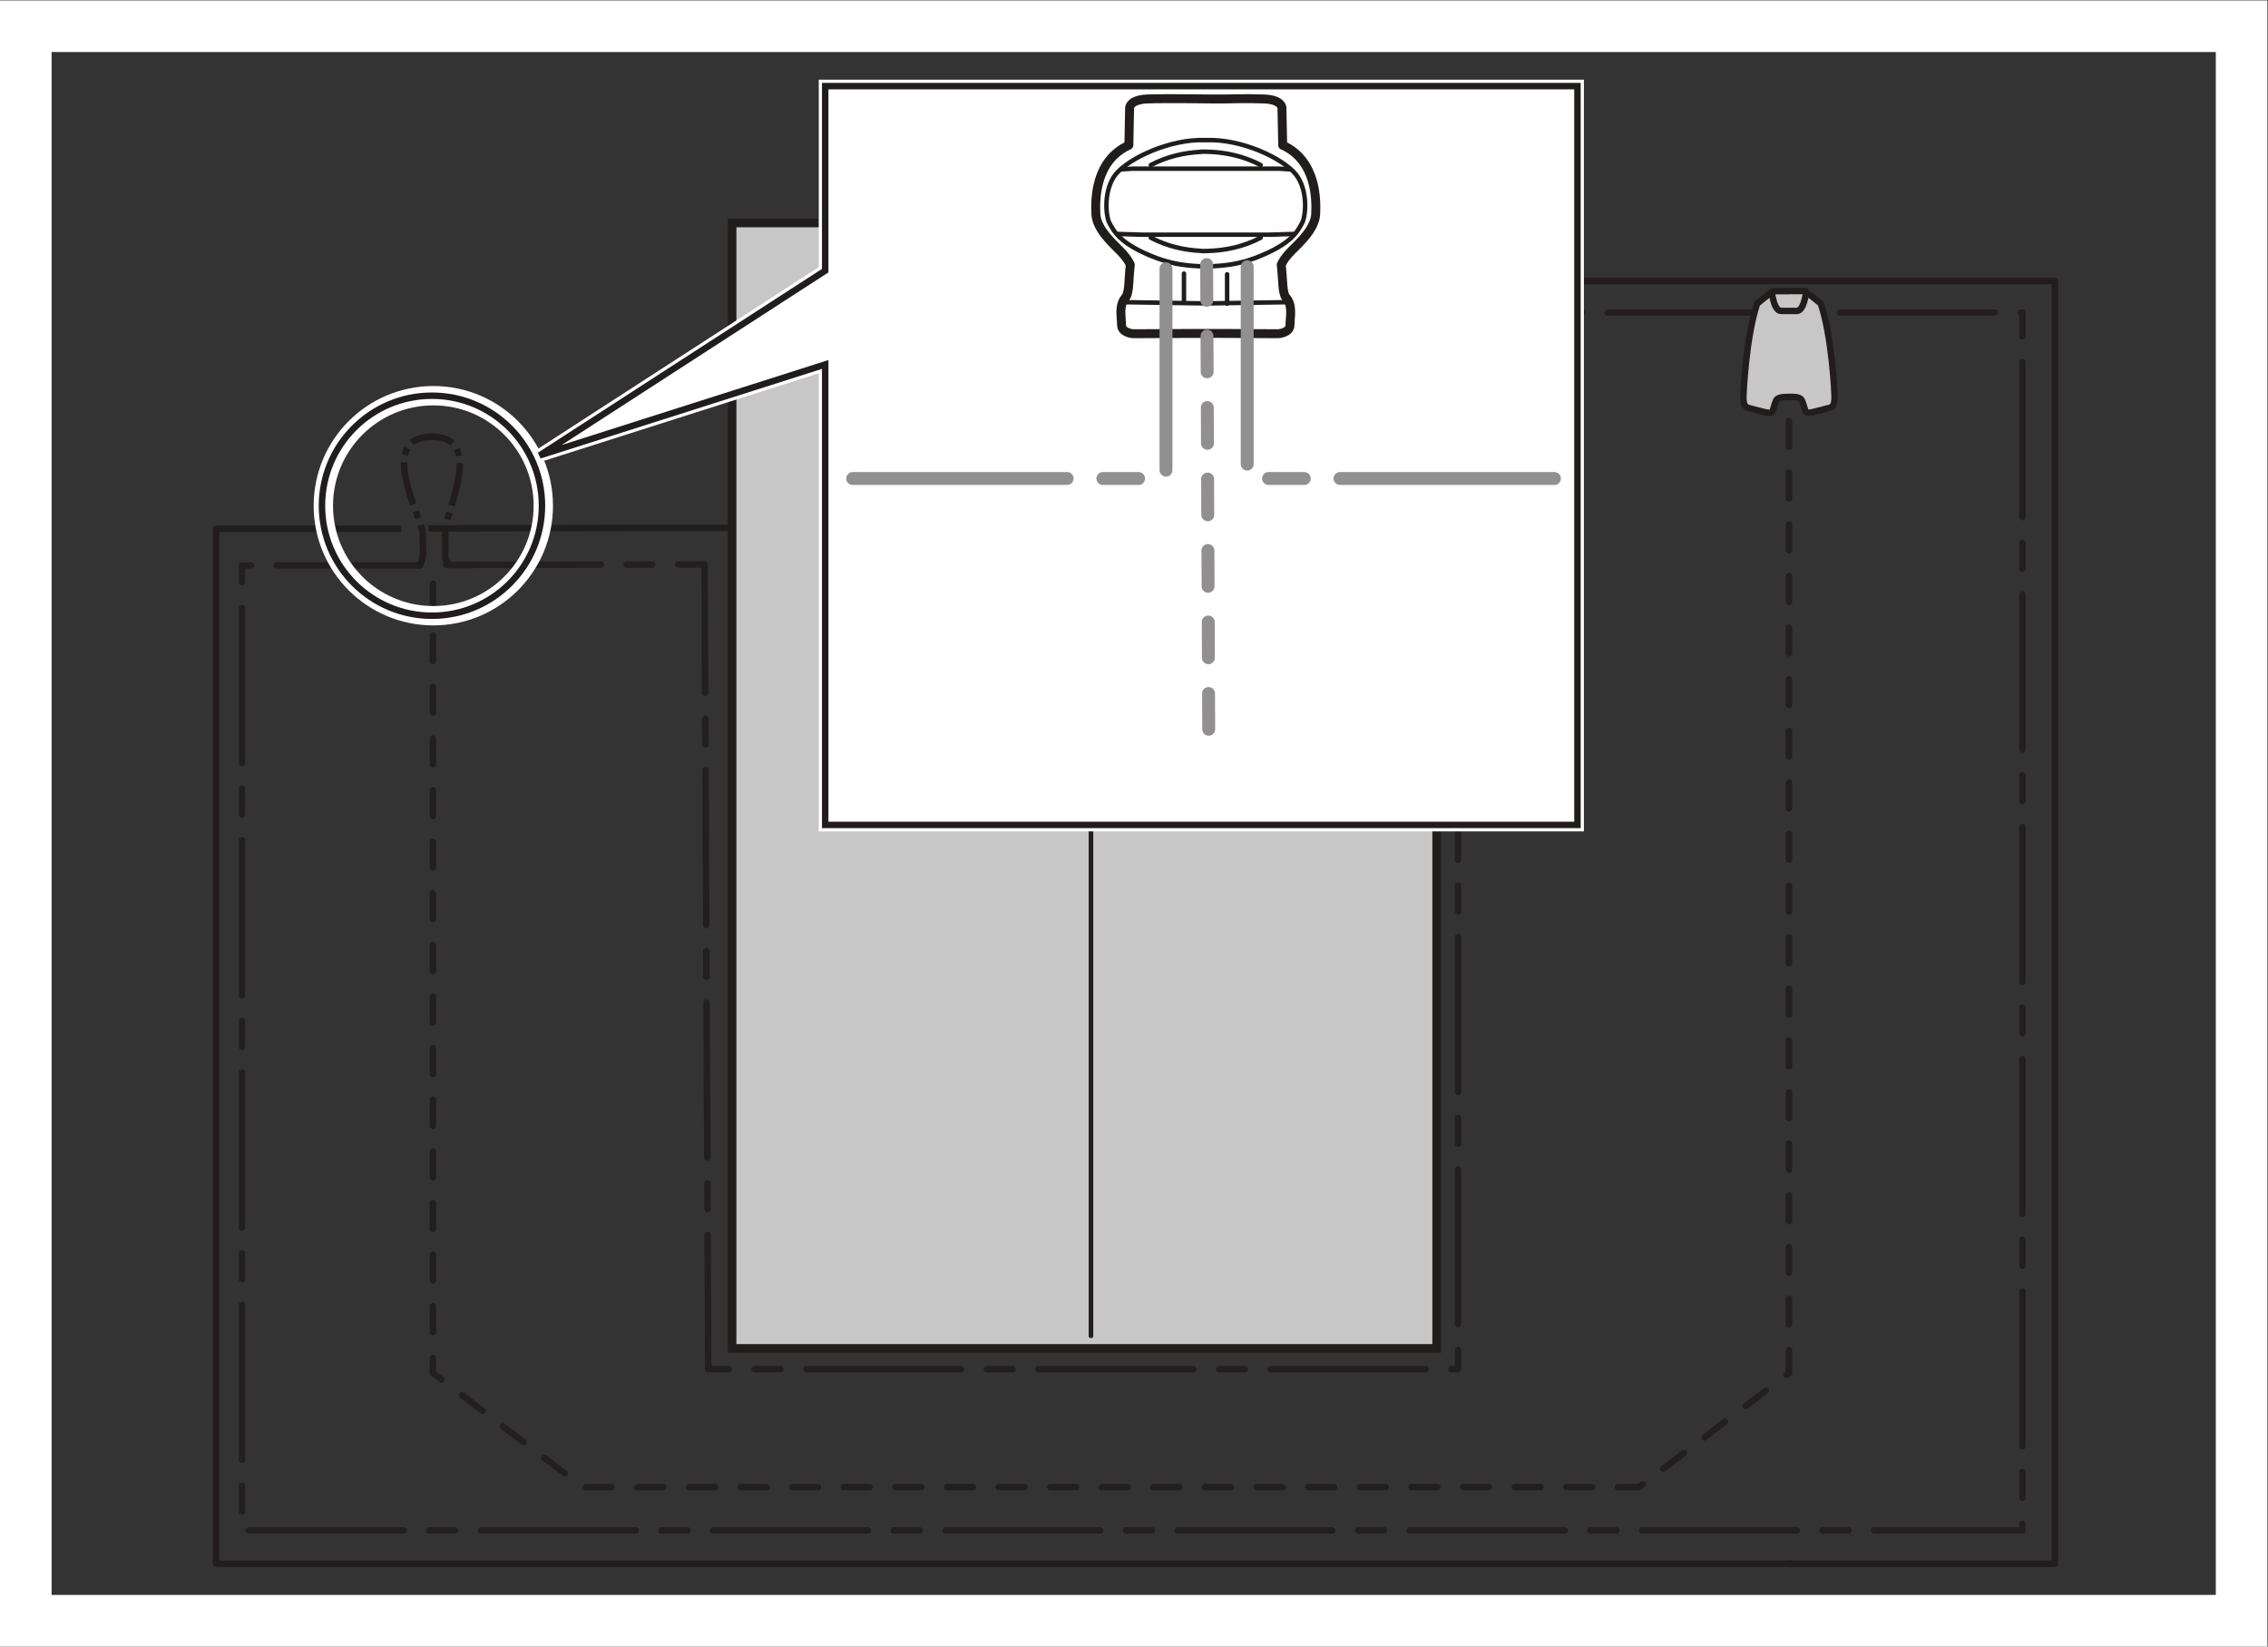 <?xml version="1.0" encoding="UTF-8" standalone="no"?>
<svg
   xmlns:dc="http://purl.org/dc/elements/1.1/"
   xmlns:cc="http://creativecommons.org/ns#"
   xmlns:rdf="http://www.w3.org/1999/02/22-rdf-syntax-ns#"
   xmlns:svg="http://www.w3.org/2000/svg"
   xmlns="http://www.w3.org/2000/svg"
   viewBox="0 0 234.333 170.08"
   height="170.08"
   width="234.333"
   xml:space="preserve"
   id="svg2"
   version="1.1"><rect x="0" y="0" width="234.333" height="170.08" fill="#333333" stroke="none"/><defs
     id="defs6" /><g
     transform="matrix(1.333,0,0,-1.333,0,170.08)"
     id="g10"><g
       transform="scale(0.1)"
       id="g12"><path
         id="path14"
         style="fill:none;stroke:#231f20;stroke-width:5;stroke-linecap:round;stroke-linejoin:round;stroke-miterlimit:4;stroke-dasharray:120, 20, 20, 20;stroke-dashoffset:0;stroke-opacity:1"
         d="m 345.621,838.121 200.488,0.387 2.868,-623.559 H 1130.13 V 1033.73 H 1567.6 V 89.969 H 187.574 V 837.789 h 137.981" /><path
         id="path16"
         style="fill:none;stroke:#211d1d;stroke-width:5;stroke-linecap:butt;stroke-linejoin:round;stroke-miterlimit:3.9;stroke-dasharray:none;stroke-opacity:1"
         d="m 1112.55,1058.17 h 480.23 V 64.172 h -206.54" /><path
         id="path18"
         style="fill:none;stroke:#211d1d;stroke-width:5;stroke-linecap:butt;stroke-linejoin:round;stroke-miterlimit:3.9;stroke-dasharray:none;stroke-opacity:1"
         d="m 332.051,866.539 232.898,0.414" /><path
         id="path20"
         style="fill:none;stroke:#211d1d;stroke-width:5;stroke-linecap:butt;stroke-linejoin:round;stroke-miterlimit:3.9;stroke-dasharray:none;stroke-opacity:1"
         d="M 1390.01,64.172 H 167.504 V 866.184 h 143.652" /><path
         id="path22"
         style="fill:#c8c7c7;fill-opacity:1;fill-rule:nonzero;stroke:none"
         d="m 567.48,231.039 h 546.07 v 872.078 H 567.48 Z" /><path
         id="path24"
         style="fill:none;stroke:#211d1d;stroke-width:6.63;stroke-linecap:butt;stroke-linejoin:miter;stroke-miterlimit:3.864;stroke-dasharray:none;stroke-opacity:1"
         d="M 1113.55,1103.12 H 567.48 V 231.039 h 546.07 z" /><path
         id="path26"
         style="fill:#4c4c50;fill-opacity:1;fill-rule:nonzero;stroke:none"
         d="M 845.621,240.73 V 894.59" /><path
         id="path28"
         style="fill:none;stroke:#211d1d;stroke-width:3.541;stroke-linecap:round;stroke-linejoin:miter;stroke-miterlimit:3.864;stroke-dasharray:none;stroke-opacity:1"
         d="M 845.621,240.73 V 894.59" /><path
         id="path30"
         style="fill:#4c4c50;fill-opacity:1;fill-rule:nonzero;stroke:none"
         d="M 845.621,922.777 V 1083.67 991.23" /><path
         id="path32"
         style="fill:none;stroke:#211d1d;stroke-width:3.541;stroke-linecap:round;stroke-linejoin:miter;stroke-miterlimit:3.864;stroke-dasharray:none;stroke-opacity:1"
         d="M 845.621,922.777 V 1083.67 991.23" /><path
         id="path34"
         style="fill:none;stroke:#231f20;stroke-width:5;stroke-linecap:round;stroke-linejoin:round;stroke-miterlimit:4;stroke-dasharray:20, 20, 20, 20;stroke-dashoffset:0;stroke-opacity:1"
         d="M 1386.62,989.594 V 211.922 L 1270.51,123.578 H 451.703 L 335.59,211.922 v 624.527" /><path
         id="path36"
         style="fill:#c8c7c7;fill-opacity:1;fill-rule:nonzero;stroke:none"
         d="m 1386.3,968.391 c 0,0 4.48,0.14 6.7,-0.383 2.24,-0.524 3.41,-1.184 4.32,-3.938 0.94,-2.757 1.59,-5.238 2.13,-6.82 0.52,-1.566 3.4,-1.18 5.76,-0.648 2.35,0.527 11.02,2.773 13.26,3.41 2.22,0.668 3.4,2.761 3.52,7.097 0.13,4.336 -2.15,48.271 -10.7,73.601 -5.63,4.71 -12.33,9.69 -12.33,9.69 l -11.84,-0.01 -1.04,-0.07 h -11.8 c 0,0 -6.71,-4.99 -12.33,-9.71 -8.52,-25.33 -10.74,-69.282 -10.64,-73.602 0.15,-4.336 1.33,-6.434 3.57,-7.09 2.22,-0.656 10.87,-2.891 13.24,-3.414 2.35,-0.524 5.24,-0.914 5.76,0.66 0.54,1.563 1.19,4.066 2.12,6.809 0.91,2.761 2.09,3.414 4.32,3.941 2.24,0.535 6.7,0.399 6.7,0.399" /><path
         id="path38"
         style="fill:none;stroke:#211d1d;stroke-width:4.999;stroke-linecap:round;stroke-linejoin:round;stroke-miterlimit:4;stroke-dasharray:none;stroke-opacity:1"
         d="m 1386.3,968.391 c 0,0 4.48,0.14 6.7,-0.383 2.24,-0.524 3.41,-1.184 4.32,-3.938 0.94,-2.757 1.59,-5.238 2.13,-6.82 0.52,-1.566 3.4,-1.18 5.76,-0.648 2.35,0.527 11.02,2.773 13.26,3.41 2.22,0.668 3.4,2.761 3.52,7.097 0.13,4.336 -2.15,48.271 -10.7,73.601 -5.63,4.71 -12.33,9.69 -12.33,9.69 l -11.84,-0.01 -1.04,-0.07 h -11.8 c 0,0 -6.71,-4.99 -12.33,-9.71 -8.52,-25.33 -10.74,-69.282 -10.64,-73.602 0.15,-4.336 1.33,-6.434 3.57,-7.09 2.22,-0.656 10.87,-2.891 13.24,-3.414 2.35,-0.524 5.24,-0.914 5.76,0.66 0.54,1.563 1.19,4.066 2.12,6.809 0.91,2.761 2.09,3.414 4.32,3.941 2.24,0.535 6.7,0.399 6.7,0.399" /><path
         id="path40"
         style="fill:none;stroke:#211d1d;stroke-width:4.999;stroke-linecap:round;stroke-linejoin:round;stroke-miterlimit:4;stroke-dasharray:none;stroke-opacity:1"
         d="m 1399.88,1048.73 c 0,0 -1.2,-7.35 -3.11,-10.62 -1.62,-2.77 -2.94,-3.15 -4.65,-3.15 -1.72,0 -4.72,0 -4.72,0 h -1.58 c 0,0 -3.02,0 -4.73,0 -1.7,0 -3.04,0.38 -4.64,3.15 -1.91,3.27 -3.09,10.62 -3.09,10.62" /><path
         id="path42"
         style="fill:none;stroke:#211d1d;stroke-width:4.999;stroke-linecap:butt;stroke-linejoin:miter;stroke-miterlimit:3.864;stroke-dasharray:33.635, 5.606, 5.606, 5.606;stroke-dashoffset:0;stroke-opacity:1"
         d="m 323.449,837.379 c 2.168,0.609 5.321,3.512 4.254,15.578 0,0 0.055,3.402 -0.187,10.484 -0.352,10.399 -36.293,74.036 7.211,74.036 41.691,0 10.402,-58.793 10.402,-72.493 0,-12.339 0.016,-11.875 0.016,-20.41 v -0.453 c 0.171,-2.039 1.148,-3.527 2.519,-4.613" /><path
         id="path44"
         style="fill:none;stroke:#ffffff;stroke-width:14.996;stroke-linecap:butt;stroke-linejoin:miter;stroke-miterlimit:4;stroke-dasharray:none;stroke-opacity:1"
         d="m 250.625,884.043 c 0,-47.074 38.168,-85.246 85.266,-85.246 47.062,0 85.23,38.172 85.23,85.246 0,47.078 -38.168,85.246 -85.23,85.246 -47.098,0 -85.266,-38.168 -85.266,-85.246 z" /><path
         id="path46"
         style="fill:none;stroke:#211d1d;stroke-width:4.999;stroke-linecap:butt;stroke-linejoin:miter;stroke-miterlimit:4;stroke-dasharray:none;stroke-opacity:1"
         d="m 249.563,884.043 c 0,-47.074 38.175,-85.246 85.257,-85.246 47.094,0 85.258,38.172 85.258,85.246 0,47.078 -38.164,85.246 -85.258,85.246 -47.082,0 -85.257,-38.168 -85.257,-85.246 z" /><path
         id="path48"
         style="fill:#ffffff;fill-opacity:1;fill-rule:nonzero;stroke:none"
         d="m 1222.7,636.68 v 572.51 H 639.613 v -143.01 l -221.34,-143.168 221.34,70.484 V 636.68 H 1222.7" /><path
         id="path50"
         style="fill:none;stroke:#ffffff;stroke-width:10;stroke-linecap:butt;stroke-linejoin:miter;stroke-miterlimit:4;stroke-dasharray:none;stroke-opacity:1"
         d="m 1222.7,636.68 v 572.51 H 639.613 v -143.01 l -221.34,-143.168 221.34,70.484 V 636.68 Z" /><path
         id="path52"
         style="fill:none;stroke:#211d1d;stroke-width:5;stroke-linecap:butt;stroke-linejoin:miter;stroke-miterlimit:4;stroke-dasharray:none;stroke-opacity:1"
         d="m 1222.7,636.68 v 572.51 H 639.613 v -143.01 l -221.34,-143.168 221.34,70.484 V 636.68 Z" /><path
         id="path54"
         style="fill:#ffffff;fill-opacity:1;fill-rule:nonzero;stroke:none"
         d="m 979.75,1020.85 h -88.719 v -9.27 h 88.719 v 9.27" /><path
         id="path56"
         style="fill:#ffffff;fill-opacity:1;fill-rule:nonzero;stroke:none"
         d="m 979.75,1046.09 h -88.719 v -9.24 h 88.719 v 9.24" /><path
         id="path58"
         style="fill:#ffffff;fill-opacity:1;fill-rule:nonzero;stroke:none"
         d="m 979.426,1076.9 h -88.731 v -9.24 h 88.731 v 9.24" /><path
         id="path60"
         style="fill:none;stroke:#211d1d;stroke-width:3.463;stroke-linecap:round;stroke-linejoin:round;stroke-miterlimit:4;stroke-dasharray:none;stroke-opacity:1"
         d="m 951.145,1063.35 v -22.73" /><path
         id="path62"
         style="fill:none;stroke:#211d1d;stroke-width:3.463;stroke-linecap:round;stroke-linejoin:round;stroke-miterlimit:4;stroke-dasharray:none;stroke-opacity:1"
         d="m 917.691,1063.93 v -22.18" /><path
         id="path64"
         style="fill:none;stroke:#211d1d;stroke-width:6.925;stroke-linecap:round;stroke-linejoin:round;stroke-miterlimit:4;stroke-dasharray:none;stroke-opacity:1"
         d="m 946.598,1017.55 44.215,-0.23 c 0,0 9.089,0.55 9.089,6.81 0,6.26 2.278,14.78 -2.843,21.03 0,0 -2.282,1.17 -2.836,11.39 -0.59,10.21 -1.149,14.21 -1.149,14.21 0,0 1.703,4.53 7.936,10.79 6.27,6.27 18.22,17.05 18.78,28.41 0.57,11.38 0.57,41.52 -25.567,53.43 l -0.59,29.01 c 0,0 0,6.25 -13.649,6.83 -13.636,0.54 -30.304,0 -30.304,0 h -10.45 c 0,0 -36.363,0.54 -50.023,0 -13.629,-0.58 -13.648,-6.83 -13.648,-6.83 l -0.571,-29.01 c -26.156,-11.91 -26.156,-42.05 -25.558,-53.43 0.558,-11.36 12.492,-22.14 18.726,-28.41 6.262,-6.26 7.961,-10.79 7.961,-10.79 0,0 -0.558,-4 -1.129,-14.21 -0.57,-10.22 -2.843,-11.39 -2.843,-11.39 -5.118,-6.25 -2.832,-14.77 -2.832,-21.03 0,-6.26 9.07,-6.81 9.07,-6.81 l 44.371,0.22 z" /><path
         id="path66"
         style="fill:none;stroke:#211d1d;stroke-width:3.463;stroke-linecap:round;stroke-linejoin:round;stroke-miterlimit:4;stroke-dasharray:none;stroke-opacity:1"
         d="m 997.605,1041.75 -57.812,-0.89 -11.945,0.04 -56.278,0.85" /><path
         id="path68"
         style="fill:none;stroke:#211d1d;stroke-width:3.463;stroke-linecap:round;stroke-linejoin:round;stroke-miterlimit:4;stroke-dasharray:none;stroke-opacity:1"
         d="m 910.09,1071.88 c 0,0 32.398,-7.39 62.508,4 30.122,11.35 33.542,22.13 36.392,26.71 2.85,4.55 5.12,22.72 -2.85,35.8 -7.577,12.44 -38.335,28.01 -65.788,28.96 h -11.356 c -27.496,-0.9 -58.351,-16.49 -65.953,-28.96 -7.938,-13.08 -5.676,-31.25 -2.824,-35.8 2.824,-4.58 6.234,-15.36 36.379,-26.71 30.117,-11.39 62.519,-4 62.519,-4" /><path
         id="path70"
         style="fill:none;stroke:#211d1d;stroke-width:3.463;stroke-linecap:round;stroke-linejoin:round;stroke-miterlimit:4;stroke-dasharray:none;stroke-opacity:1"
         d="m 1002.72,1094.63 -18.189,-0.57 h -99.855 l -18.223,0.57" /><path
         id="path72"
         style="fill:none;stroke:#211d1d;stroke-width:3.463;stroke-linecap:round;stroke-linejoin:round;stroke-miterlimit:4;stroke-dasharray:none;stroke-opacity:1"
         d="m 1000.46,1144.63 -8.917,0.58 H 877.676 l -8.938,-0.58" /><path
         id="path74"
         style="fill:none;stroke:#211d1d;stroke-width:3.463;stroke-linecap:round;stroke-linejoin:round;stroke-miterlimit:4;stroke-dasharray:none;stroke-opacity:1"
         d="m 977.16,1148.04 c -13.555,7.13 -27.75,9.89 -40.781,10.28 l -2.836,0.06 c -0.57,0 -1.129,0 -1.711,0 l -1.703,-0.18 c -12.281,-0.7 -25.449,-3.49 -38.09,-10.16" /><path
         id="path76"
         style="fill:none;stroke:#211d1d;stroke-width:3.463;stroke-linecap:round;stroke-linejoin:round;stroke-miterlimit:4;stroke-dasharray:none;stroke-opacity:1"
         d="m 977.16,1091.7 c -13.555,-7.14 -27.75,-9.85 -40.781,-10.25 l -2.836,-0.07 c -0.57,0 -1.129,0 -1.711,0 l -1.703,0.17 c -12.281,0.68 -25.449,3.51 -38.09,10.15" /><path
         id="path78"
         style="fill:none;stroke:#918f90;stroke-width:10;stroke-linecap:round;stroke-linejoin:round;stroke-miterlimit:4;stroke-dasharray:27.7, 27.7, 27.7, 27.7;stroke-dashoffset:0;stroke-opacity:1"
         d="m 935.293,1070.91 1.691,-384.832" /><path
         id="path80"
         style="fill:none;stroke:#918f90;stroke-width:10;stroke-linecap:round;stroke-linejoin:round;stroke-miterlimit:4;stroke-dasharray:166.202, 27.7, 27.7, 27.7;stroke-dashoffset:0;stroke-opacity:1"
         d="m 660.922,905.121 h 242.84 v 162.539" /><path
         id="path82"
         style="fill:none;stroke:#918f90;stroke-width:10;stroke-linecap:round;stroke-linejoin:round;stroke-miterlimit:4;stroke-dasharray:166.202, 27.7, 27.7, 27.7;stroke-dashoffset:0;stroke-opacity:1"
         d="M 1204.84,905.121 H 966.707 v 164.149" /><path
         id="path84"
         style="fill:#ffffff;fill-opacity:1;fill-rule:nonzero;stroke:none"
         d="M 1757.48,1275.59 H 0 V 0 h 1757.48 v 1275.59 z m -40,-40 V 40 H 40 v 1195.59 h 1677.48" /></g></g></svg>